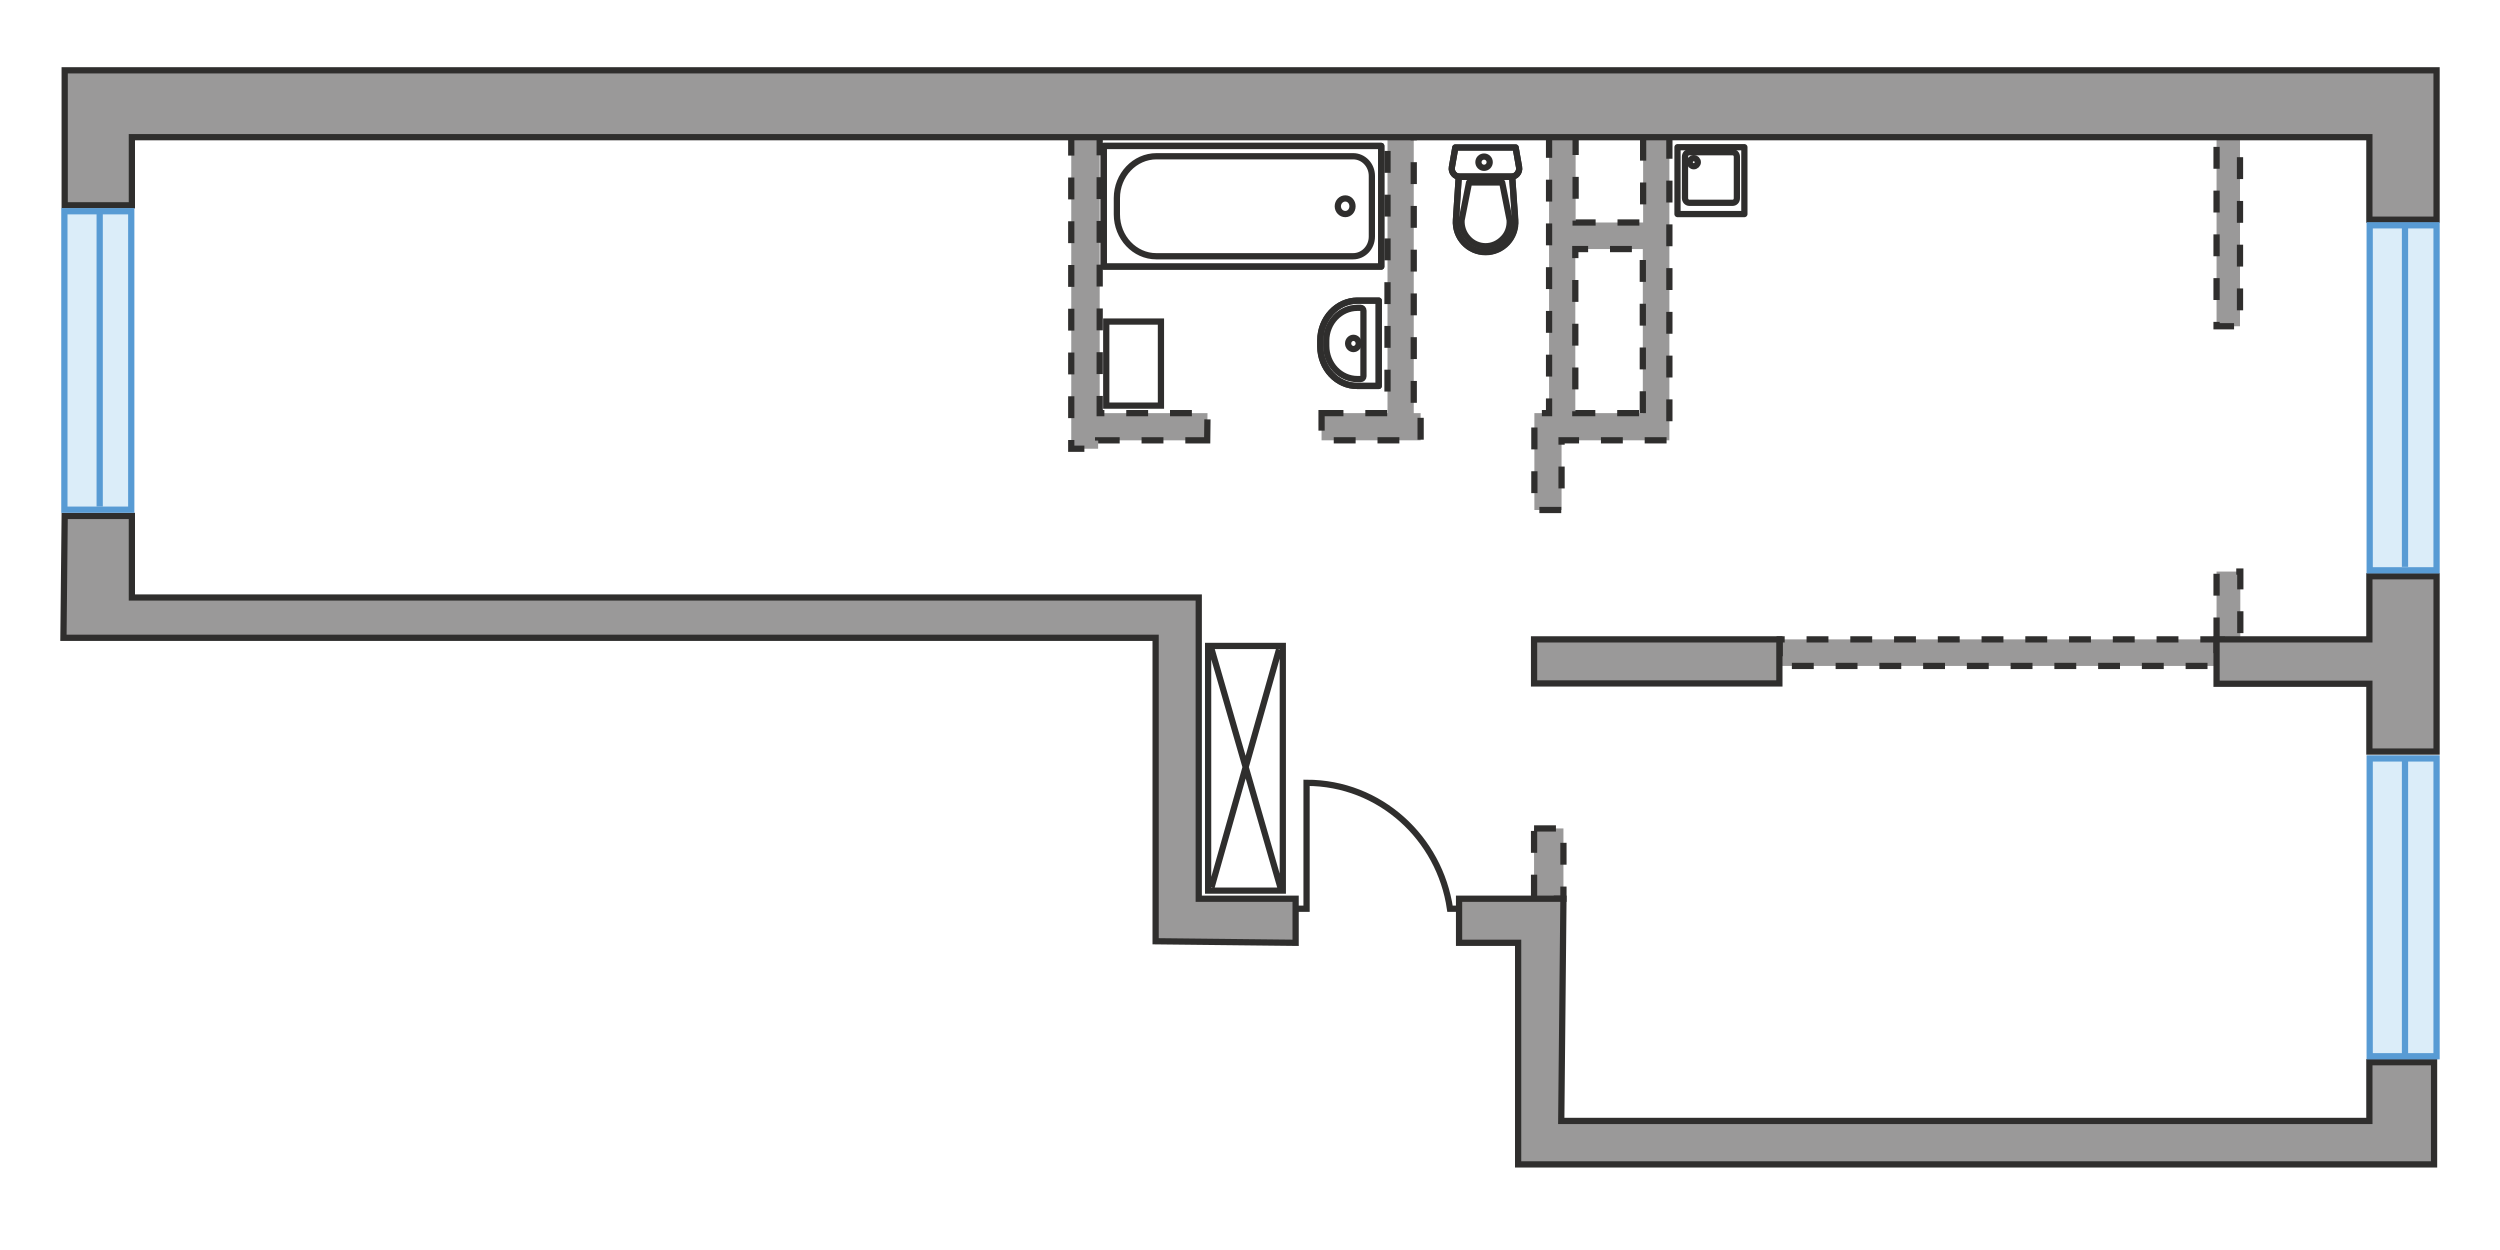 <?xml version="1.0" encoding="utf-8"?>
<!-- Generator: Adobe Illustrator 23.0.3, SVG Export Plug-In . SVG Version: 6.00 Build 0)  -->
<svg version="1.1" id="Слой_1" xmlns="http://www.w3.org/2000/svg" xmlns:xlink="http://www.w3.org/1999/xlink" x="0px" y="0px"
	 viewBox="0 0 800 400" style="enable-background:new 0 0 800 400;" xml:space="preserve">
<style type="text/css">
	
		.st0{fill-rule:evenodd;clip-rule:evenodd;fill:#9A9999;stroke:#2F2E2D;stroke-width:2;stroke-miterlimit:22.926;stroke-dasharray:7,7;}
	.st1{fill-rule:evenodd;clip-rule:evenodd;fill:#9A9999;stroke:#2F2E2D;stroke-width:2;stroke-miterlimit:22.926;}
	.st2{fill:none;stroke:#2F2E2D;stroke-width:2;stroke-miterlimit:10;}
	.st3{fill:none;stroke:#2F2E2D;stroke-width:2;stroke-linecap:round;stroke-linejoin:round;stroke-miterlimit:10;}
	.st4{fill:none;stroke:#2F2E2D;stroke-width:2;stroke-miterlimit:22.926;}
	.st5{fill-rule:evenodd;clip-rule:evenodd;fill:#DBEDF9;stroke:#589BD4;stroke-width:2;stroke-miterlimit:22.926;}
	.st6{fill:none;stroke:#589BD4;stroke-width:2;stroke-miterlimit:22.926;}
	.st7{fill:none;}
</style>
<g id="XMLID_82_">
	<polygon id="XMLID_35_" class="st0" points="422.9,132.2 444,132.2 444,43.8 452.4,43.8 452.4,132.2 454.6,132.2 454.6,140.9 
		422.9,140.9 	"/>
	<polygon id="XMLID_34_" class="st0" points="386.3,140.9 351.4,140.9 351.4,143.6 342.8,143.6 342.8,43.8 351.9,43.8 351.9,132.2 
		386.4,132.2 	"/>
	<rect id="XMLID_33_" x="490.9" y="265.1" class="st0" width="9.4" height="22.5"/>
	<rect id="XMLID_32_" x="709.3" y="43.8" class="st0" width="7.5" height="60.6"/>
	<polygon id="XMLID_31_" class="st0" points="709.3,204.6 709.3,182.9 716.9,182.9 716.9,204.7 709.3,204.7 709.3,213.1 
		569.5,213.1 569.5,204.6 	"/>
	<path id="XMLID_42_" class="st0" d="M534.2,43.8v97.1h-34.5v22.3H491v-31h4.7V43.8h8.5v27.4h21.6V43.8H534.2L534.2,43.8z
		 M525.7,132.2V79.7h-21.6v52.5H525.7z"/>
	<polygon id="XMLID_40_" class="st1" points="758.2,70.3 758.2,43.9 42.2,43.9 42.2,65.7 20.7,65.7 20.7,22.5 779.7,22.5 
		779.7,70.3 	"/>
	<polygon id="XMLID_39_" class="st1" points="42.2,191.2 383.6,191.2 383.6,287.6 414.6,287.6 414.6,301.7 369.8,301.2 369.8,204.1 
		20.3,204.1 20.7,165.1 42.2,165.1 	"/>
	<polygon id="XMLID_37_" class="st1" points="758.2,218.8 709.3,218.8 709.3,204.6 758.2,204.6 758.2,184.4 779.7,184.4 
		779.7,240.5 758.2,240.5 	"/>
	<polygon id="XMLID_36_" class="st1" points="485.8,372.6 485.8,301.7 466.9,301.7 466.9,287.6 500.3,287.6 499.6,358.7 
		758.2,358.7 758.2,339.9 778.9,339.9 778.9,372.6 	"/>
	<path id="XMLID_28_" class="st2" d="M466.9,290.8H464c-3.3-22.6-22.4-40.3-45.9-40.3v40.3h-3.6"/>
	<path id="XMLID_27_" class="st3" d="M467.2,56.6h16.3c1.6,0,2.9-1.5,2.6-3.1l-1.1-6.3h-19.3l-1.1,6.3
		C464.3,55.1,465.6,56.6,467.2,56.6z"/>
	<path id="XMLID_26_" class="st3" d="M483.9,56.6h-17.1l-0.9,13.8c-0.4,5.6,4,10.3,9.5,10.3s9.9-4.7,9.5-10.3L483.9,56.6z"/>
	<path id="XMLID_25_" class="st3" d="M467.2,56.6h16.3c1.6,0,2.9-1.5,2.6-3.1l-1.1-6.3h-19.3l-1.1,6.3
		C464.3,55.1,465.6,56.6,467.2,56.6z"/>
	<path id="XMLID_24_" class="st3" d="M475.3,80.6L475.3,80.6c5.5,0,9.9-4.7,9.5-10.3l-0.9-13.8h-17.1l-0.9,13.8
		C465.5,75.9,469.9,80.6,475.3,80.6z"/>
	<path id="XMLID_23_" class="st3" d="M480.7,58.4l2.4,12.1c0.1,2.2-0.6,4.3-2.1,5.8c-1.5,1.6-3.5,2.5-5.6,2.5s-4.2-0.9-5.6-2.5
		c-1.5-1.6-2.2-3.7-2.1-5.8l2.4-12.1H480.7z"/>
	<path id="XMLID_22_" class="st3" d="M473.1,51.9c0-1,0.8-1.8,1.8-1.8s1.8,0.8,1.8,1.8s-0.8,1.8-1.8,1.8S473.1,52.9,473.1,51.9z"/>
	<rect id="XMLID_21_" x="353.2" y="46.7" class="st3" width="88.8" height="38.6"/>
	<rect id="XMLID_20_" x="353.2" y="46.7" class="st3" width="88.8" height="38.6"/>
	<path id="XMLID_19_" class="st3" d="M357.4,63.4v5.2c0,7.4,5.7,13.4,12.6,13.4h63c3.3,0,6-2.8,6-6.3V56.3c0-3.5-2.7-6.3-6-6.3
		h-62.9C363.1,50,357.4,56,357.4,63.4z"/>
	<path id="XMLID_18_" class="st3" d="M430.5,63.5c-1.3,0-2.4,1.1-2.4,2.5s1.1,2.5,2.4,2.5s2.3-1.1,2.3-2.5S431.8,63.5,430.5,63.5z"
		/>
	<rect id="XMLID_17_" x="536.8" y="47.1" class="st3" width="21.4" height="21.4"/>
	<path id="XMLID_16_" class="st3" d="M554.4,48.7h-13.8c-0.8,0-1.4,0.6-1.4,1.5v13.2c0,0.8,0.6,1.5,1.4,1.5h13.8
		c0.8,0,1.4-0.6,1.4-1.5V50.2C555.8,49.3,555.2,48.7,554.4,48.7z"/>
	<path id="XMLID_15_" class="st3" d="M542,53.2c-0.7,0-1.3-0.6-1.3-1.3s0.6-1.3,1.3-1.3s1.3,0.6,1.3,1.3
		C543.3,52.6,542.7,53.2,542,53.2z"/>
	<path id="XMLID_41_" class="st4" d="M386.6,206.7h23.9V285h-23.9V206.7L386.6,206.7z M409.8,284.2l-22.2-76.8 M387.7,283.9
		l21.6-76.1"/>
	<path id="XMLID_11_" class="st3" d="M422.5,110.9v-2c0-7,5.4-12.7,11.9-12.7h6.8v27.3h-6.8C427.9,123.6,422.5,117.9,422.5,110.9z"
		/>
	<path id="XMLID_10_" class="st3" d="M424.4,110.7V109c0-5.8,4.5-10.5,10-10.5h1c0.5,0,0.9,0.4,0.9,0.9v21c0,0.5-0.4,0.9-0.9,0.9h-1
		C428.9,121.3,424.4,116.6,424.4,110.7z"/>
	<path id="XMLID_9_" class="st3" d="M433.1,111.7c-0.9,0-1.7-0.8-1.7-1.8s0.8-1.8,1.7-1.8c0.9,0,1.7,0.8,1.7,1.8
		C434.8,110.9,434,111.7,433.1,111.7z"/>
	<path id="XMLID_8_" class="st3" d="M422.5,110.9v-2c0-7,5.4-12.7,11.9-12.7h6.8v27.3h-6.8C427.9,123.6,422.5,117.9,422.5,110.9z"/>
	<rect id="XMLID_7_" x="354" y="102.9" class="st4" width="17.5" height="26.9"/>
	<g id="XMLID_2_">
		<rect id="XMLID_6_" x="758.3" y="242.7" class="st5" width="21.4" height="95.3"/>
		<line id="XMLID_5_" class="st6" x1="769.6" y1="337.4" x2="769.6" y2="243"/>
	</g>
	<g id="XMLID_3_">
		<rect id="XMLID_4_" x="758.3" y="72.1" class="st5" width="21.4" height="110.4"/>
		<line id="XMLID_38_" class="st6" x1="769.6" y1="181.4" x2="769.6" y2="72.8"/>
	</g>
	<g id="XMLID_43_">
		<rect id="XMLID_44_" x="20.6" y="67.6" class="st5" width="21.4" height="95.5"/>
		<line id="XMLID_45_" class="st6" x1="31.9" y1="162.1" x2="31.9" y2="68.2"/>
	</g>
	<rect id="XMLID_46_" x="490.9" y="204.6" class="st1" width="78.5" height="14.1"/>
</g>
<path id="k" class="st7" d="M622.9,123.6"/>
<path id="_x31_" class="st7" d="M194,111.7"/>
<path id="_x32_" class="st7" d="M630,290.8"/>
<path id="v" class="st7" d="M397.6,108.2"/>
<path id="t" class="st7" d="M473.1,103.5"/>
<path id="kr" class="st7" d="M442,229.5"/>
<path id="b" class="st7" d="M732,143.6"/>
</svg>
